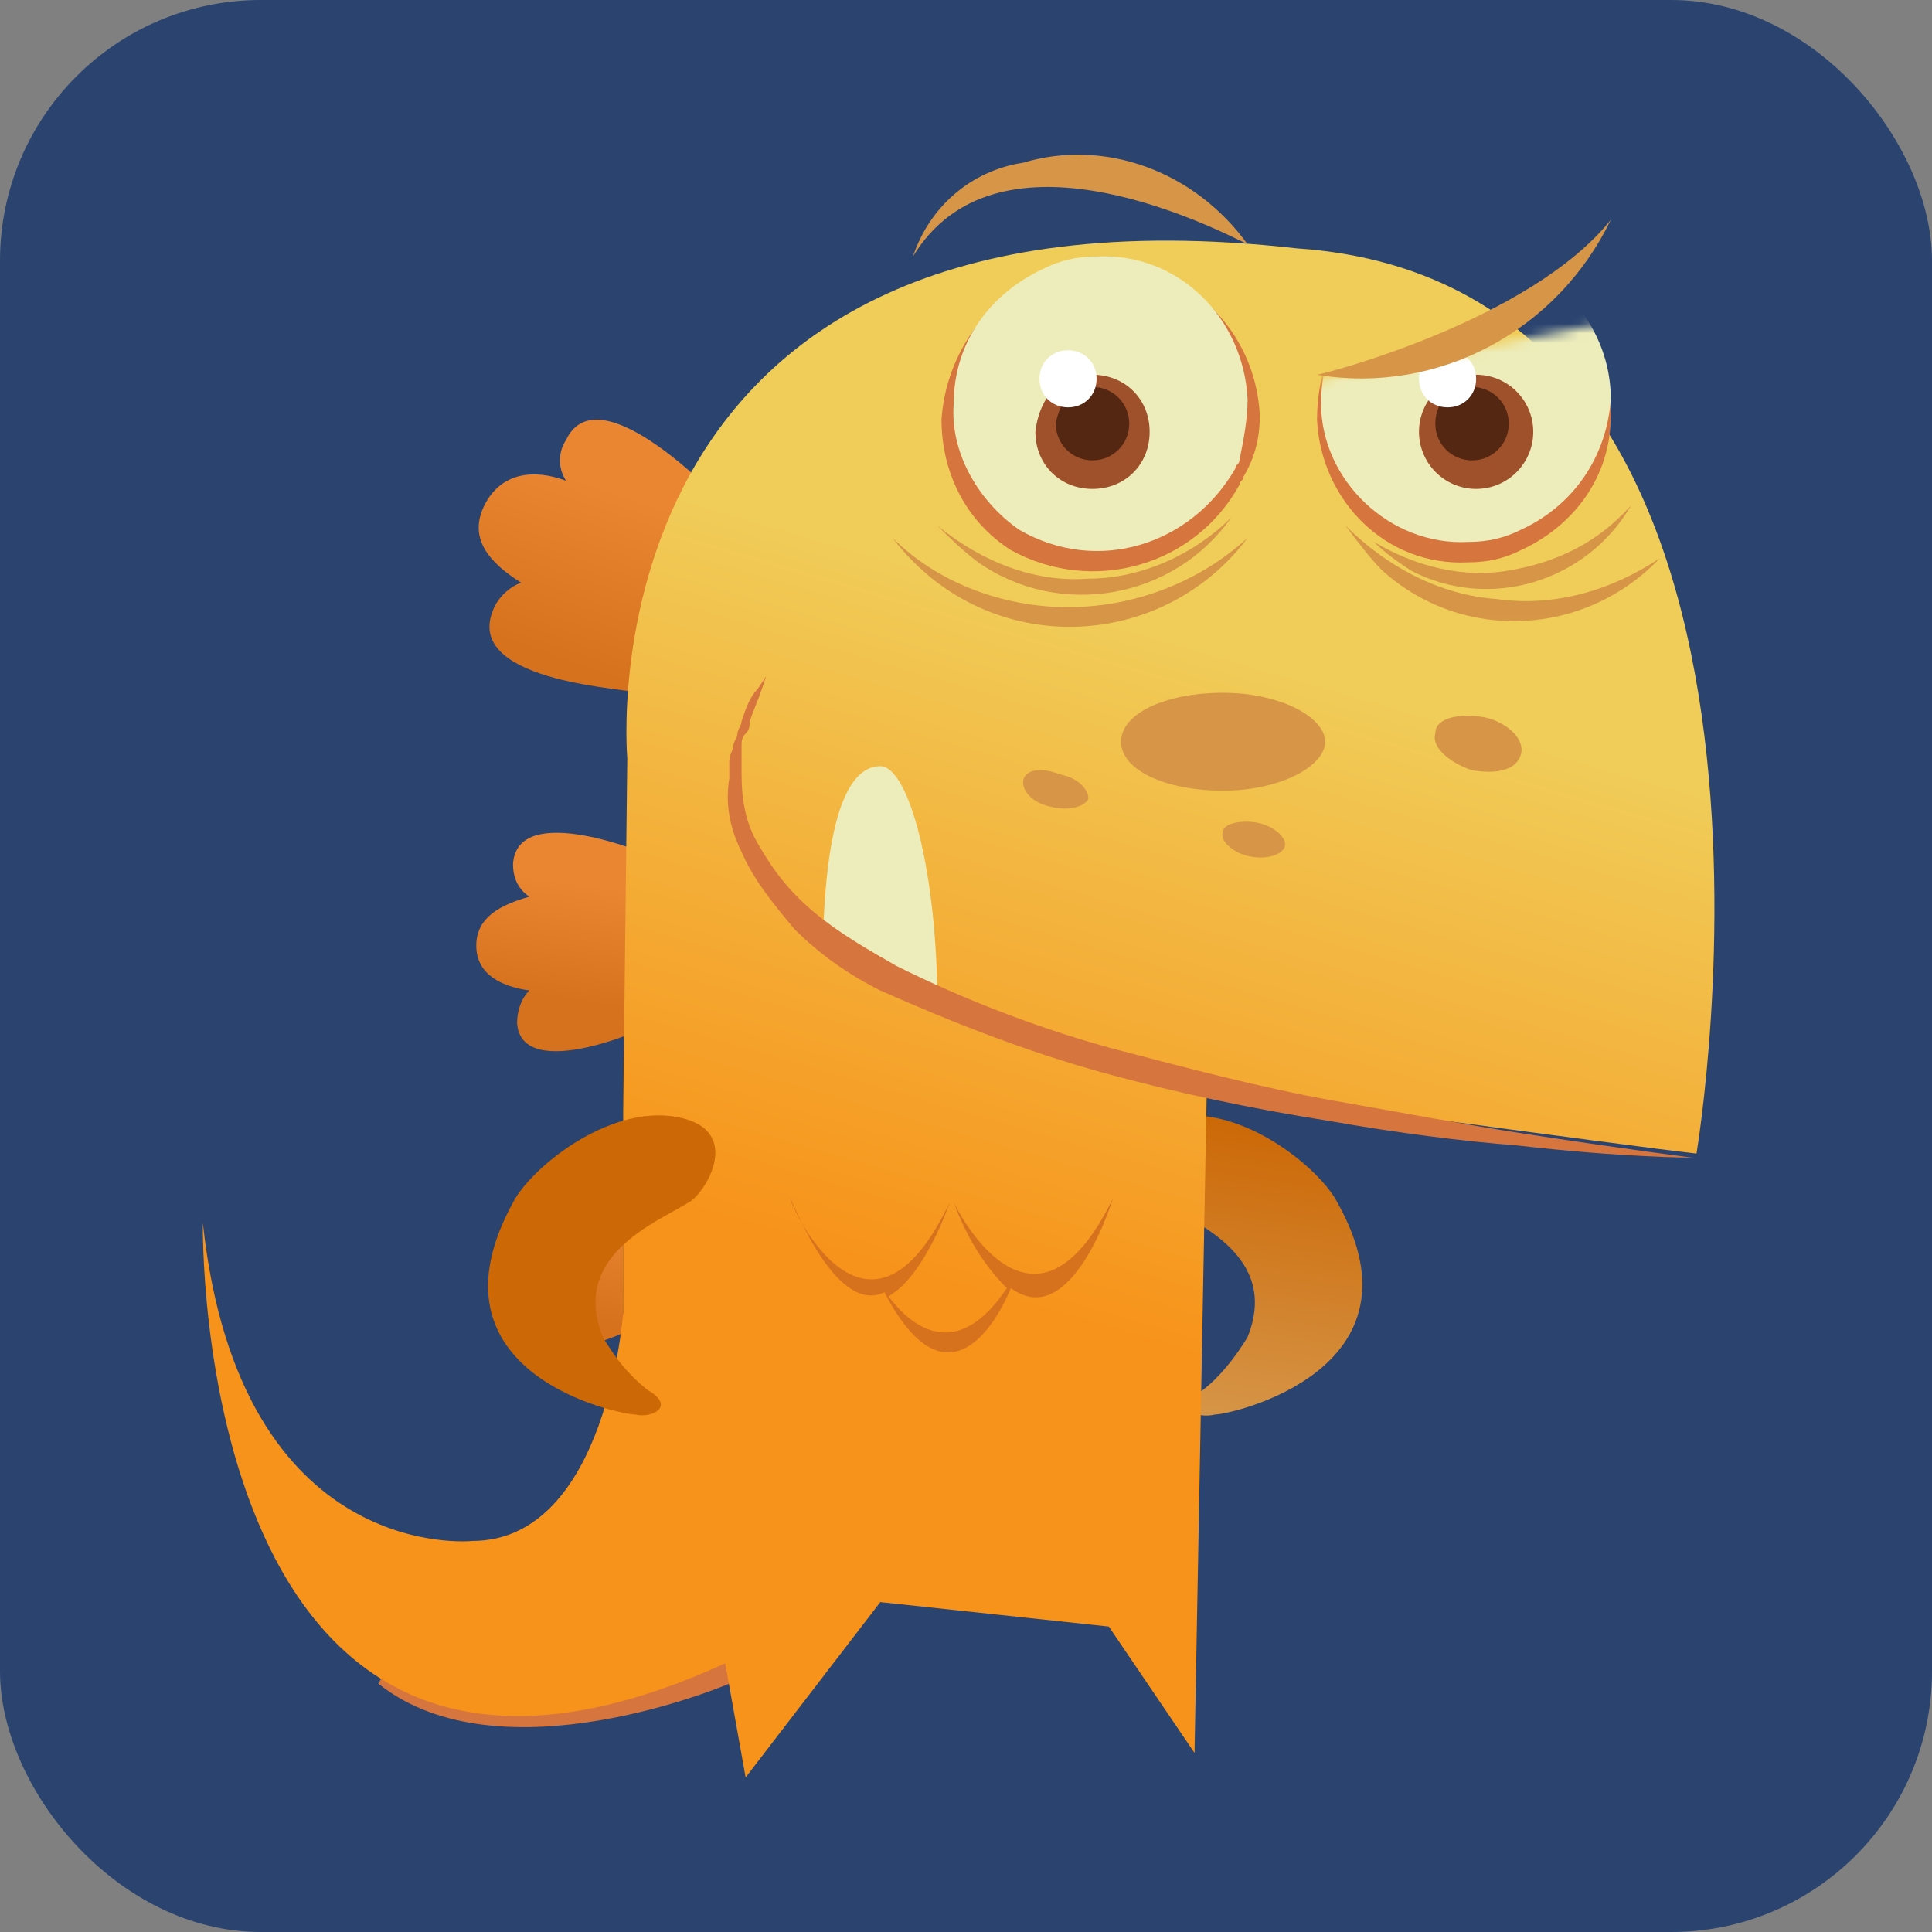 <svg width="200" height="200" viewBox="0 0 200 200" fill="none" xmlns="http://www.w3.org/2000/svg">
<rect x="0" y="0" width="200" height="200" fill="#808080" stroke="none"/>
<g clip-path="url(#clip0_80_62)">
<rect width="200" height="200" rx="27" fill="#2A436F"/>
<g clip-path="url(#clip1_80_62)">
<path d="M53.529 105.91C53.529 104.643 53.952 103.377 54.797 102.533C51.84 102.111 49.305 100.844 49.305 97.889C49.305 94.935 51.84 93.668 54.797 92.824C53.529 91.98 53.107 90.714 53.107 89.447C53.529 82.694 67.471 88.603 67.471 88.603V105.91C67.471 106.332 53.952 112.241 53.529 105.91Z" fill="url(#paint0_linear_80_62)"/>
<path d="M55.219 137.568C55.219 136.724 55.642 135.879 56.064 135.457C53.952 135.035 52.262 134.191 52.262 132.08C52.262 129.97 53.952 129.126 56.064 128.704C55.219 128.281 54.797 127.437 54.797 126.593C54.797 121.95 64.513 126.171 64.513 126.171V137.99C64.513 137.99 55.219 142.211 55.219 137.568Z" fill="url(#paint1_linear_80_62)"/>
<path d="M50.995 63.276C51.417 62.01 52.684 60.744 53.952 60.322C50.572 58.211 48.46 55.678 50.15 52.301C51.84 48.925 55.219 48.502 58.599 49.769C57.754 48.502 57.754 46.814 58.599 45.548C61.979 38.372 74.652 51.879 74.652 51.879L72.118 57.789L71.695 58.633L68.738 65.387L68.316 66.231L65.781 71.719C66.203 71.296 48.037 70.874 50.995 63.276Z" fill="url(#paint2_linear_80_62)"/>
<path d="M75.497 174.291C75.497 174.291 51.84 184.422 39.166 174.291L42.968 167.538H70.85C71.273 167.538 77.61 168.804 77.61 168.804L75.497 174.291Z" fill="#D6753E"/>
<path d="M120.278 124.482C123.658 126.593 132.529 129.97 129.15 138.412C127.882 140.523 126.192 142.633 124.503 143.9C121.545 146.01 124.08 146.854 125.77 146.432C127.46 146.432 148.16 141.789 138.444 124.482C136.754 121.106 128.727 114.352 121.545 115.618C114.364 116.884 118.588 123.638 120.278 124.482Z" fill="url(#paint3_linear_80_62)"/>
<path d="M64.513 129.126V135.879C64.513 135.879 62.824 159.518 48.882 159.518C48.882 159.518 24.802 162.05 21 126.593C21 126.593 19.733 197.508 75.075 172.181L77.187 184L91.128 165.849L114.786 168.382L123.658 181.467L124.925 112.663C124.925 112.663 168.016 118.573 175.62 119.417C175.62 119.417 190.829 29.508 134.219 25.709C59.444 17.266 64.936 78.472 64.936 78.472L64.513 115.196V129.126Z" fill="url(#paint4_linear_80_62)"/>
<path d="M85.214 96.623C85.636 83.538 88.171 79.317 91.128 79.317C94.085 79.317 97.043 90.291 97.043 104.221L85.214 96.623Z" fill="#EDEDBB"/>
<path d="M116.053 76.784C116.053 79.739 120.701 81.849 126.615 81.849C132.529 81.849 137.176 79.317 137.176 76.784C137.176 74.251 132.529 71.719 126.615 71.719C120.701 71.719 116.053 73.829 116.053 76.784Z" fill="#D69547"/>
<path d="M148.583 75.94C148.16 77.206 149.85 78.894 152.385 79.739C154.92 80.161 157.032 79.739 157.455 78.05C157.877 76.362 155.765 74.673 153.652 74.251C151.118 73.829 148.583 74.251 148.583 75.94Z" fill="#D69547"/>
<path d="M105.914 81.005C105.914 81.849 106.759 83.116 108.872 83.538C110.561 83.96 112.251 83.538 112.674 82.694C112.674 81.849 111.829 80.583 109.717 80.161C107.604 79.317 105.914 79.739 105.914 81.005Z" fill="#D69547"/>
<path d="M126.615 86.07C126.193 86.915 127.46 88.181 129.15 88.603C130.84 89.025 132.529 88.603 132.952 87.759C133.374 86.915 132.107 85.648 130.417 85.226C128.727 84.804 126.615 85.226 126.615 86.07Z" fill="#D69547"/>
<path d="M98.31 124.482C98.31 124.482 95.775 132.08 91.973 134.191C94.508 137.568 99.155 140.945 104.225 133.347C101.69 130.814 100 127.859 98.733 124.482C98.733 124.482 106.759 141.367 115.209 124.06C115.209 124.06 110.984 137.99 104.647 133.347C102.535 138.412 97.465 145.166 91.551 133.769C89.016 135.035 85.636 132.925 81.834 124.06C81.834 124.905 89.861 142.211 98.31 124.482Z" fill="#D6721E"/>
<path d="M130.417 43.015C129.995 34.151 122.813 26.975 113.519 27.397C111.406 27.397 109.294 27.819 107.604 28.663C101.69 31.196 97.888 37.105 97.465 43.437C97.465 48.925 100 53.99 104.647 56.945C113.096 61.588 123.658 58.633 128.305 50.191C128.305 49.769 128.727 49.769 128.727 49.347C129.995 47.236 130.417 45.126 130.417 43.015Z" fill="#D6753E"/>
<path d="M129.15 41.327C128.727 32.884 121.968 26.131 113.519 26.553C111.406 26.553 109.717 26.975 108.027 27.819C102.535 30.352 98.733 35.417 98.733 41.749C98.31 46.814 101.267 51.879 105.492 54.834C113.519 59.477 123.235 56.523 127.882 48.502C127.882 48.08 128.305 48.08 128.305 47.658C128.727 45.548 129.15 43.437 129.15 41.327Z" fill="#EDEDBB"/>
<path d="M107.182 44.703C107.182 48.08 109.717 50.613 113.096 50.613C116.476 50.613 119.011 48.08 119.011 44.703C119.011 41.327 116.476 38.794 113.096 38.794C110.139 38.372 107.604 40.904 107.182 44.703C107.182 44.422 107.182 44.422 107.182 44.703Z" fill="#9E512B"/>
<path d="M109.294 43.859C109.294 45.97 110.984 47.658 113.096 47.658C115.209 47.658 116.898 45.97 116.898 43.859C116.898 41.749 115.209 40.06 113.096 40.06C111.406 39.638 109.717 41.327 109.294 43.859C109.717 43.437 109.294 43.437 109.294 43.859Z" fill="#542713"/>
<path d="M107.604 39.216C107.604 40.904 108.872 42.171 110.561 42.171C112.251 42.171 113.519 40.904 113.519 39.216C113.519 37.528 112.251 36.261 110.561 36.261C108.872 36.261 107.604 37.528 107.604 39.216Z" fill="white"/>
<path d="M110.561 62.854C117.321 62.854 124.08 60.322 129.15 55.678C121.545 65.809 107.182 67.92 97.043 60.322C95.353 59.055 93.663 57.367 92.396 55.678C97.043 60.322 103.802 62.854 110.561 62.854Z" fill="#D69547"/>
<path d="M112.674 59.9C118.166 59.9 123.658 57.367 127.46 53.568C121.545 62.01 109.717 64.121 101.267 58.211C99.578 56.945 98.31 55.678 97.043 54.412C101.69 58.211 107.182 60.322 112.674 59.9Z" fill="#D69547"/>
<path d="M113.941 110.975C121.545 113.085 129.572 114.774 137.599 116.04C144.781 117.307 151.54 118.151 157.032 118.573C168.016 119.839 175.198 119.839 175.198 119.839C175.198 119.839 168.438 118.995 157.455 117.307C151.963 116.462 145.203 115.196 138.021 113.93C130.84 112.663 122.813 110.553 114.786 108.442C107.182 106.332 99.578 103.377 92.818 100C89.861 98.312 86.904 96.623 84.369 94.513C81.834 92.402 80.144 90.291 78.454 87.337C77.187 85.226 76.765 82.694 76.765 80.161V77.206C76.765 76.784 76.765 76.362 77.187 75.94C77.61 75.518 77.61 75.096 77.61 74.673C78.032 73.407 78.454 72.563 78.877 71.296L79.299 70.03L78.454 71.296C77.61 72.141 77.187 73.407 76.765 74.673C76.765 75.096 76.342 75.518 76.342 75.94C76.342 76.362 75.92 76.784 75.92 77.206C75.92 77.628 75.497 78.05 75.497 78.894V80.583C75.075 83.116 75.497 85.648 76.765 88.181C78.032 91.136 80.144 93.668 82.257 96.201C84.791 98.734 87.749 100.844 91.128 102.533C98.733 105.91 106.337 108.864 113.941 110.975Z" fill="#D6753E"/>
<mask id="mask0_80_62" style="mask-type:luminance" maskUnits="userSpaceOnUse" x="135" y="30" width="44" height="35">
<path d="M135.487 64.965H177.31L179 30.774L135.487 39.638V64.965Z" fill="white"/>
</mask>
<g mask="url(#mask0_80_62)">
<path d="M136.332 43.437C136.754 51.879 143.513 58.633 151.963 58.211C154.075 58.211 155.765 57.789 157.455 56.945C162.947 54.412 166.749 49.347 166.749 43.015C166.749 37.95 164.214 32.884 159.989 29.93C151.963 25.286 142.246 28.241 137.599 36.261C137.599 36.683 137.176 36.683 137.176 37.105C136.754 39.216 136.332 41.327 136.332 43.437Z" fill="#D6753E"/>
<path d="M136.754 41.749C136.754 49.769 143.936 56.523 151.963 56.1C154.075 56.1 155.765 55.678 157.455 54.834C162.947 52.301 166.326 47.236 166.749 41.327C166.749 36.261 164.214 31.618 159.989 28.663C152.385 24.442 142.668 26.975 138.444 34.573C138.444 34.995 138.021 35.417 138.021 35.417C137.176 37.528 136.754 39.638 136.754 41.749Z" fill="#EDEDBB"/>
<path d="M152.808 50.613C156.074 50.613 158.722 47.967 158.722 44.703C158.722 41.44 156.074 38.794 152.808 38.794C149.541 38.794 146.893 41.44 146.893 44.703C146.893 47.967 149.541 50.613 152.808 50.613Z" fill="#9E512B"/>
<path d="M148.583 43.859C148.583 45.97 150.273 47.658 152.385 47.658C154.497 47.658 156.187 45.97 156.187 43.859C156.187 41.749 154.497 40.06 152.385 40.06C150.695 39.638 148.583 41.327 148.583 43.859Z" fill="#542713"/>
<path d="M154.92 62.01C160.834 62.854 166.749 61.166 171.818 57.789C164.214 65.809 151.54 66.653 143.091 59.055C141.824 57.789 140.556 56.1 139.289 54.412C143.513 58.633 149.005 61.588 154.92 62.01Z" fill="#D69547"/>
<path d="M146.893 39.216C146.893 40.904 148.16 42.171 149.85 42.171C151.54 42.171 152.808 40.904 152.808 39.216C152.808 37.528 151.54 36.261 149.85 36.261C148.16 36.261 146.893 37.528 146.893 39.216Z" fill="white"/>
<path d="M156.187 59.055C161.257 58.211 165.481 56.1 168.861 52.301C164.214 60.322 154.075 63.276 146.048 59.055C144.781 58.211 143.513 57.367 142.246 56.1C146.471 58.633 151.54 59.9 156.187 59.055Z" fill="#D69547"/>
</g>
<path d="M166.749 22.754C161.257 34.151 149.005 40.904 136.332 38.794C136.754 38.794 158.299 33.306 166.749 22.754Z" fill="#D69547"/>
<path d="M129.15 25.286C124.08 22.754 102.957 12.623 94.508 26.553C96.198 21.487 100.422 17.688 105.914 16.844C114.364 14.312 123.658 17.688 129.15 25.286Z" fill="#D69547"/>
<path d="M71.273 124.482C67.893 126.593 59.021 129.97 62.401 138.412C63.668 140.523 64.936 142.211 67.048 143.9C70.005 145.588 67.471 146.854 65.781 146.432C64.091 146.432 43.39 142.211 53.107 124.482C54.797 121.106 62.824 114.352 70.005 115.618C77.187 116.884 72.963 123.638 71.273 124.482Z" fill="url(#paint5_linear_80_62)"/>
</g>
</g>
<defs>
<linearGradient id="paint0_linear_80_62" x1="59.866" y1="91.431" x2="58.137" y2="103.504" gradientUnits="userSpaceOnUse">
<stop stop-color="#EA8632"/>
<stop offset="1" stop-color="#D6721E"/>
</linearGradient>
<linearGradient id="paint1_linear_80_62" x1="60.754" y1="124.525" x2="58.181" y2="135.754" gradientUnits="userSpaceOnUse">
<stop stop-color="#EA8632"/>
<stop offset="1" stop-color="#D6721E"/>
</linearGradient>
<linearGradient id="paint2_linear_80_62" x1="62.908" y1="50.444" x2="56.876" y2="68.091" gradientUnits="userSpaceOnUse">
<stop stop-color="#EA8632"/>
<stop offset="1" stop-color="#D6721E"/>
</linearGradient>
<linearGradient id="paint3_linear_80_62" x1="127.447" y1="146.92" x2="131.855" y2="116.38" gradientUnits="userSpaceOnUse">
<stop stop-color="#D69547"/>
<stop offset="1" stop-color="#CC6806"/>
</linearGradient>
<linearGradient id="paint4_linear_80_62" x1="115.758" y1="63.276" x2="95.637" y2="132.3" gradientUnits="userSpaceOnUse">
<stop stop-color="#F0CD59"/>
<stop offset="1" stop-color="#F7931A"/>
</linearGradient>
<linearGradient id="paint5_linear_80_62" x1="79.331" y1="214.49" x2="75.013" y2="183.937" gradientUnits="userSpaceOnUse">
<stop stop-color="#D69547"/>
<stop offset="1" stop-color="#CC6806"/>
</linearGradient>
<clipPath id="clip0_80_62">
<rect width="200" height="200" fill="white"/>
</clipPath>
<clipPath id="clip1_80_62">
<rect width="158" height="168" fill="white" transform="translate(21 16)"/>
</clipPath>
</defs>
</svg>

